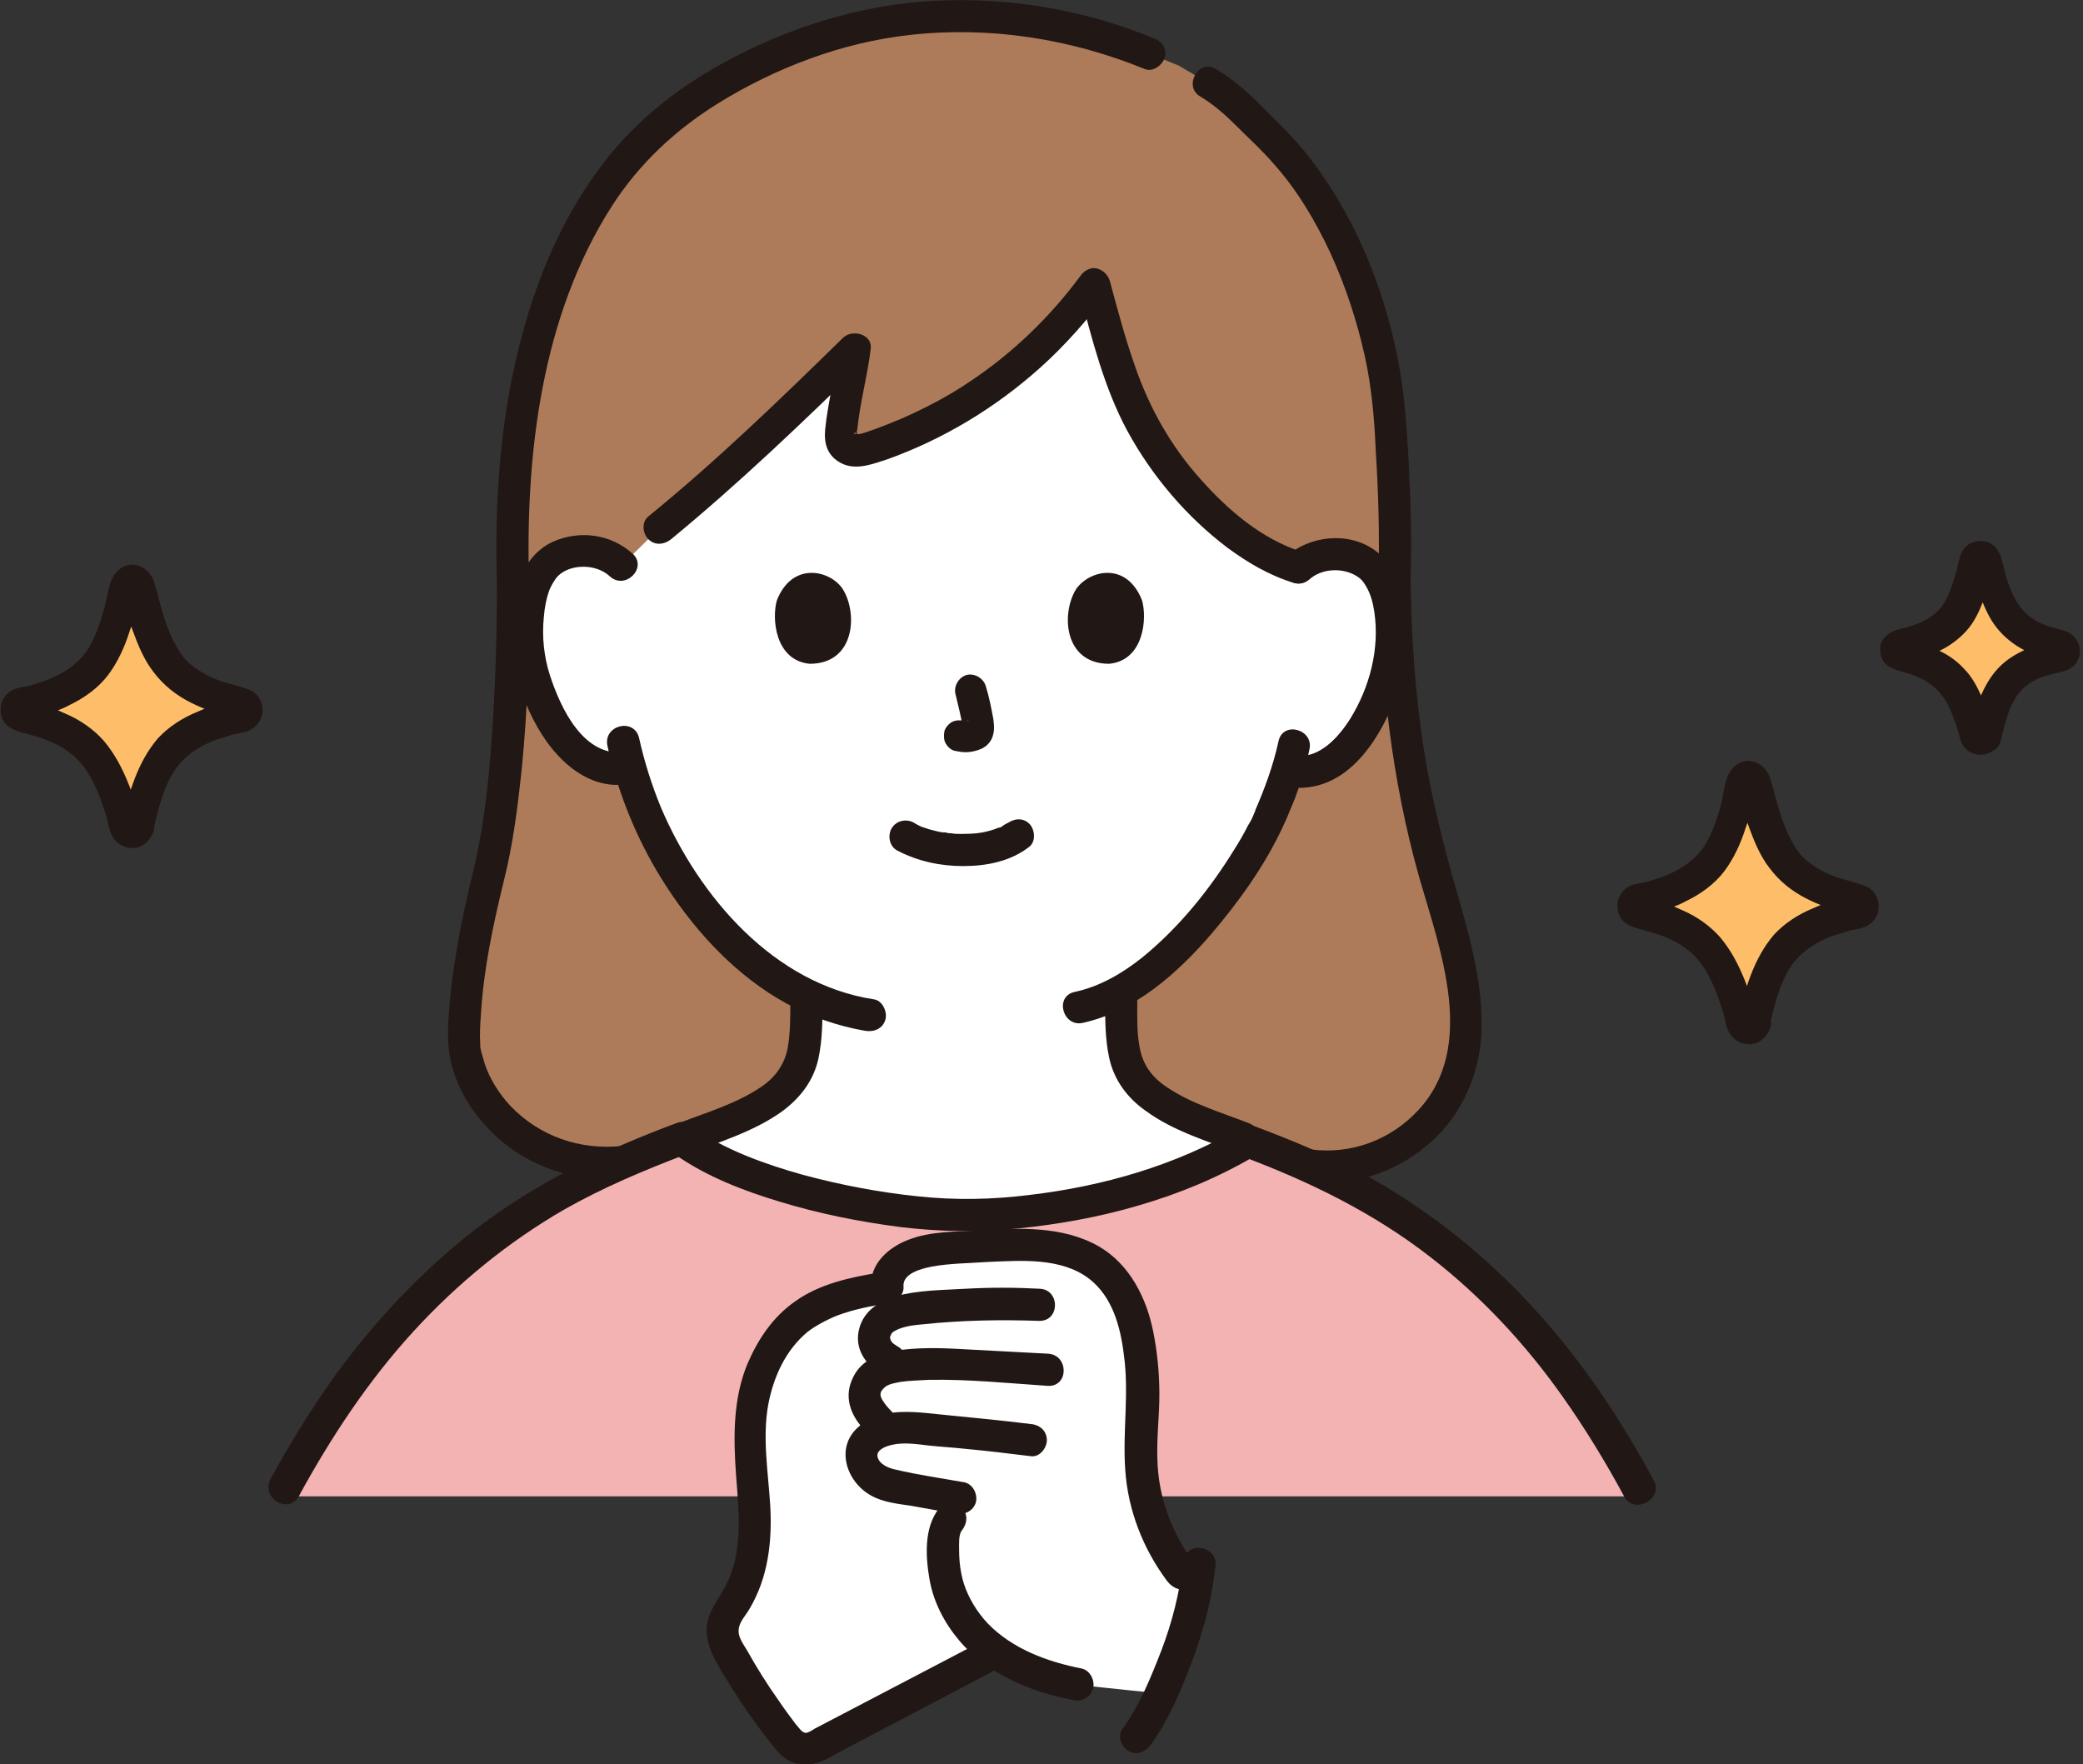 <svg version="1.1" id="b" xmlns="http://www.w3.org/2000/svg" x="0" y="0" viewBox="0 0 311 263.4" style="enable-background:new 0 0 311 263.4" xml:space="preserve"><rect x="0" y="0" width="311" height="263.4" fill="#333333" stroke="none"/><style>.st2{fill:#211715}.st3{fill:#fff}.st4{fill:#febe69}</style><path d="M44.6 223.4h198.2s-6.1-35.4-56.2-53c0 0-50.5 24.6-84.7-.3 0 0-43.6 15.1-57.3 53.3z" style="fill:#f4b3b3"/><g id="c"><g id="d"><path d="M214.6 131.7c-4.4-14.8-6.2-29.9-6.4-45.4.3-8.9-.3-19.5-.6-23.9-1.1-15.4-8-32.5-18-42-4-3.8-5.3-5.7-9.2-8L176 9.8 171.6 8c-8.2-3.3-16.8-5.6-29-5.6-20 0-37.7 10.3-45.6 17.8-13.1 12.6-21.4 35.5-20.4 67 0 21.4-1.8 36.8-4.2 45.6-1.7 6-3.1 16-3.2 22.1-.1 8.5 9.1 20.2 23.5 18.8 2.9-1.3 6-2.5 9.1-3.6 1.6-.6 4.1-1.6 4.1-1.6 4-1.5 7.2-2.7 10.4-5.2 1.5-1.2 2.4-2.7 3.1-4.5.5-1.3.6-2.8.7-4.2.2-2.9.2-3.8.2-5.9-5.5-2.6-10.4-6.8-15-12.4-6-7.3-9.4-15.1-11.3-21.6-2.6.7-5.4-.3-7.3-1.8-4.2-3.5-5.9-8.3-7-11.4-1.5-4.4-1.6-11.6.7-15.5.8-1.3 2.5-3.5 6.6-3.6 1.9-.1 4.1.5 5.7 2.1l5.7-5.6c9.5-7.8 19.8-17.5 29.1-26.7-.4 3.4-1.8 9.1-2 12.6-.1 1.4.2 1.9 1.3 2.4.8.3 2 .1 2.8-.1 13.8-4.5 25.2-13 33.7-24.5 1.8 7.1 4.5 15.9 6.7 20.2 5.6 10.6 15.2 19.6 23.7 22.2 1.6-1.6 3.8-2.1 5.7-2.1 4.1.2 5.8 2.4 6.6 3.7 2.2 3.9 2.1 11 .6 15.5-1.1 3.1-2.8 7.9-7.1 11.3-1.7 1.4-4.3 2.3-6.7 1.9 0 0-.2 0-.6-.1-.8 2.6-1.7 5-2.3 6.3-1.7 4.6-10.9 20.4-22.6 26.8 0 2.4 0 3.3.2 6.4.1 1.4.2 2.9.7 4.2.7 1.8 1.6 3.3 3.1 4.5 3.1 2.5 6.4 3.7 10.4 5.2 0 0 3.6 1.4 4.9 1.9 3.1 1.2 6.2 2.4 9.1 3.7 9.4 1.2 19.2-4.8 22.1-14 2.8-8.7-.6-19.8-3.2-28.5z" style="fill:#ad7b59"/><path class="st2" d="M74.2 87.2c0 8.6-.3 17.3-1 25.9-.5 5.8-1.2 11.5-2.6 17.2-1.7 7-3.1 14-3.6 21.2-.2 2.9-.2 5.7.7 8.4.9 2.9 2.4 5.4 4.4 7.7 5.1 6 12.9 9 20.7 8.3 1.3-.1 2.4-1 2.4-2.4 0-1.2-1.1-2.5-2.4-2.4-6.2.6-12.2-1.4-16.6-6-1.7-1.8-3.1-4.1-3.8-6.2-.2-.6-.3-1.1-.5-1.7-.2-.8-.2-.8-.2-1.4-.1-1.4 0-2.9.1-4.3.4-6.8 1.8-13.3 3.4-19.9 1.4-5.5 2.1-11.2 2.7-16.8.9-9.2 1.2-18.5 1.2-27.7-.1-3-4.9-3-4.9.1zM205.9 86.3c.2 15.1 1.9 30.2 6 44.7 3.1 10.8 8.7 25.3-.2 34.8-4.1 4.4-10 6.6-16 5.8-1.3-.2-2.4 1.2-2.4 2.4 0 1.4 1.1 2.2 2.4 2.4 6.1.8 12.3-1.3 17-5.1 4.9-3.9 7.8-9.7 8.4-15.9.6-7-1.3-14.2-3.2-20.9-2.1-7.2-4-14.5-5.2-21.9-1.4-8.7-2-17.5-2.1-26.3 0-3-4.8-3-4.7 0z"/><path class="st2" d="M179.2 14.4c2 1.2 3.7 2.7 5.4 4.4 1.9 1.9 3.9 3.7 5.6 5.7 3.5 3.9 6.2 8.5 8.4 13.2 2.3 5 4 10.2 5.2 15.6 1 4.6 1.4 9.2 1.6 13.9.4 6.4.6 12.8.4 19.3-.1 3.1 4.7 3.1 4.8 0 .2-6 0-11.9-.3-17.9-.3-5-.6-10-1.6-15-2.2-11.2-6.8-22.2-14-31.1-2-2.4-4.2-4.5-6.4-6.7-2.1-2.1-4.2-4-6.8-5.5-2.5-1.6-4.9 2.6-2.3 4.1zM172.2 5.7C162 1.5 151-.4 139.9.1c-11.2.5-22.3 4-32.1 9.4-7.4 4.1-13.8 9.3-18.7 16.2-5.2 7.1-8.7 15.4-11 23.8-3.4 12.2-4.3 25.1-3.9 37.7.1 3.1 4.9 3.1 4.8 0-.6-19.2 1.8-40 12.4-56.5 4-6.2 9.3-11.2 15.7-15.2 8.7-5.4 18.7-9.2 28.9-10.3 11.9-1.3 23.9.6 34.9 5.1 1.2.5 2.6-.5 3-1.7.4-1.4-.5-2.5-1.7-2.9z"/><path class="st3" d="M92.8 84.4c-1.6-1.6-3.8-2.2-5.7-2.1-4.1.1-5.8 2.3-6.6 3.6-2.3 3.9-2.2 11-.7 15.5 1.1 3.1 2.8 7.9 7 11.4 1.9 1.5 4.7 2.5 7.3 1.8 1.9 6.5 5.3 14.3 11.3 21.6 4.7 5.6 9.6 9.8 15 12.4 0 2.1 0 3-.2 5.9-.1 1.4-.2 2.9-.7 4.2-.7 1.8-1.6 3.3-3.1 4.5-3.1 2.5-6.4 3.7-10.4 5.2 0 0-2.6 1-4.1 1.6.8.6 1.2.8 2 1.3 10.7 6.3 26.8 9.8 40.5 10.1 13.7-.3 29.7-3.8 40.4-10.1.6-.4 1.1-.6 1.8-1-1.3-.5-4.9-1.9-4.9-1.9-4-1.5-7.2-2.7-10.4-5.2-1.5-1.2-2.4-2.7-3.1-4.5-.5-1.3-.6-2.8-.7-4.2-.2-3.1-.1-4-.2-6.4 11.7-6.5 20.9-22.3 22.6-26.8.6-1.2 1.6-3.7 2.3-6.3l.6.1c2.4.4 5-.5 6.7-1.9 4.2-3.4 6-8.2 7.1-11.3 1.5-4.4 1.6-11.6-.6-15.5-.7-1.3-2.5-3.5-6.6-3.7-1.9-.1-4.1.5-5.7 2.1-8.5-2.6-18.1-11.6-23.7-22.2-2.3-4.3-4.9-13.1-6.7-20.2-8.5 11.5-19.9 20.1-33.7 24.5-.8.3-2 .4-2.8.1-1.1-.5-1.4-1-1.3-2.4.2-3.5 1.6-9.2 2-12.6-9.3 9.3-19.5 19-29 26.8l-5.7 5.6z"/><path class="st2" d="M161.2 43.6c1.8 7 3.7 14.4 7.1 20.7 3.7 6.8 8.9 12.9 15 17.5 3 2.2 6.2 4.1 9.8 5.2 3 .9 4.2-3.7 1.3-4.6-6-1.9-11-6.2-15.1-10.8-4.5-5-7.7-10.7-9.9-17.1-1.4-4-2.5-8.1-3.6-12.2-.7-3-5.4-1.7-4.6 1.3z"/><path class="st2" d="M161.3 41.2c-4.5 6.1-10.1 11.5-16.4 15.7-3.2 2.2-6.7 4-10.3 5.6-1.7.7-3.4 1.4-5.2 2-.4.1-.8.3-1.2.3h-.6c-.3.2 0-.2 0 0-.1-1 .4.6.3.6 0 0 0-1.1.1-1.3.4-4 1.5-7.9 2-12 .3-2.2-2.7-3-4.1-1.7-9.4 9.2-18.9 18.4-29.1 26.7-1 .8-.9 2.5 0 3.4 1 1 2.4.8 3.4 0 10.2-8.4 19.7-17.5 29.1-26.7l-4.1-1.7c-.5 3.9-1.6 8-2 12-.2 2.1.3 3.9 2.3 5 2.2 1.2 4.7.2 6.9-.5 8.4-3 16.2-7.7 22.9-13.7 3.8-3.4 7.1-7.2 10.1-11.2.8-1 .2-2.7-.9-3.3-1.2-.8-2.5-.2-3.2.8zM190.9 110.6c-.8 3.7-2.1 7.2-3.5 10.4.3-.7 0-.1 0 .1-.1.2-.2.4-.3.7-.2.5-.5 1-.8 1.5-.6 1.2-1.3 2.4-2 3.5-3.7 6-8.2 11.6-13.7 16.1-3 2.4-6.4 4.4-10.2 5.2-3 .7-1.7 5.3 1.3 4.6 7.7-1.7 14.1-7.4 19.1-13.2 4.1-4.8 8-10.2 10.7-16 .2-.4.3-.7.5-1.1l.1-.2c.4-1 .8-1.9 1.2-2.9.9-2.4 1.7-4.9 2.2-7.4.7-3-3.9-4.3-4.6-1.3zM90.7 111.4c1.7 7.5 4.7 14.7 8.9 21.1 4.5 6.9 10.5 13.3 17.8 17.3 3.7 2 7.7 3.4 11.8 4.1 1.3.2 2.6-.3 3-1.7.3-1.1-.4-2.8-1.7-3-15-2.3-26.1-15.3-31.8-28.6-1.4-3.4-2.5-6.9-3.3-10.5-.8-3-5.4-1.8-4.7 1.3z"/><path class="st2" d="M94.5 82.7c-3.3-3-8-3.6-12-1.8-3 1.4-4.7 4.3-5.5 7.3-1.8 7.2 0 15.4 4 21.6 2.7 4.2 7.1 8 12.4 7.3 1.3-.2 2.4-1 2.4-2.4 0-1.2-1.1-2.6-2.4-2.4-6.3.8-9.7-6.6-11.3-11.5-.9-2.8-1.2-5.8-.9-8.7.1-1.4.4-2.9.9-4.2.2-.4.4-.8.6-1.1.1-.1.3-.5.1-.2.2-.2.3-.4.5-.6 1.8-1.8 5.6-1.9 7.7 0 2.3 2.2 5.7-1.2 3.5-3.3zM195.5 86.5c1.9-1.7 5.1-1.8 7.2-.4.6.4.9.8 1.3 1.5.7 1.2 1 2.5 1.2 3.8.8 5.5-.7 11.2-3.6 15.9-1.7 2.7-4.6 6-8.1 5.5-1.3-.2-2.6.3-3 1.7-.3 1.1.4 2.8 1.7 3 9.1 1.3 14.3-7.7 16.8-15.1 1.2-3.8 1.4-7.9.8-11.8-.5-3.3-1.8-6.5-4.6-8.5-4-2.8-9.7-2.1-13.2 1-2.2 2.1 1.2 5.4 3.5 3.4zM134 127c3.1 1.6 6.4 2.3 9.8 2.3 3.5 0 7.1-.7 9.9-2.9 1-.8.8-2.6 0-3.4-1-1-2.4-.8-3.4 0 .7-.6.1-.1-.1 0s-.4.2-.6.4c-.2.1-.9.4-.3.1-.3.1-.6.2-.8.3-1.8.6-3.1.7-5 .7-.5 0-1 0-1.5-.1-.2 0-.5 0-.7-.1 0 0-.8-.1-.4 0-.7-.1-1.5-.3-2.2-.5l-.9-.3c-.1 0-.2-.1-.3-.1.6.2.2.1 0 0-.4-.2-.8-.4-1.1-.6-1.1-.6-2.6-.3-3.3.9-.6 1.1-.3 2.7.9 3.3zM142.7 103.8c.4 1.6.8 3.3 1.1 5l-.1-.6v.7l.1-.6c0 .1 0 .2-.1.3l.2-.6c0 .1-.1.1-.1.2l.4-.5-.2.2.5-.4c-.1.1-.3.1-.4.2l.6-.2c-.2.1-.4.2-.7.2l.6-.1h-.6l.6.1c-.2 0-.5-.1-.7-.1-.7-.1-1.2-.1-1.8.2-.5.3-1 .9-1.1 1.4-.1.6-.1 1.3.2 1.8.3.5.8 1 1.4 1.1.5.1 1 .2 1.6.2.8 0 1.6-.2 2.3-.5.9-.4 1.6-1.2 1.8-2.2.2-.8.1-1.5 0-2.3-.3-1.6-.6-3.2-1.1-4.8-.3-1.2-1.7-2.1-3-1.7-1.1.4-1.9 1.7-1.5 3zM116 89.6c-.8 2.7-.3 9 4.9 9.5 6.8 0 7.2-7.6 4.9-11.2-1.9-2.8-7.5-4.1-9.8 1.7zM170.5 89.6c.8 2.7.3 9-4.9 9.5-6.8 0-7.2-7.6-4.9-11.2 2-2.8 7.5-4.1 9.8 1.7zM102.5 172.4c4.8-1.9 10-3.4 14.3-6.5 2.7-2 4.7-4.6 5.4-7.9.6-2.8.6-5.7.6-8.5 0-3.1-4.8-3.1-4.8 0 0 2.3 0 4.8-.4 7-.5 2.5-1.9 4.4-4 5.8-3.7 2.5-8.2 3.8-12.3 5.4-1.2.5-2 1.6-1.7 3 .2 1.1 1.6 2.1 2.9 1.7zM186.5 167.7c-4.1-1.6-8.6-2.9-12.3-5.4-2.1-1.4-3.5-3.2-4-5.7-.5-2.3-.4-4.9-.4-7.2 0-3.1-4.8-3.1-4.8 0 0 2.8 0 5.7.6 8.5.7 3.3 2.7 6 5.4 7.9 4.2 3.1 9.4 4.6 14.3 6.5 1.2.5 2.6-.5 3-1.7.2-1.3-.6-2.4-1.8-2.9z"/><path class="st2" d="M44.6 223.4c4.8-8.8 10.4-17.3 17.2-24.7 6.5-7.1 14.1-13.3 22.4-18.1 5.8-3.3 12-5.9 18.3-8.3 1.2-.4 2-1.6 1.7-3-.3-1.2-1.7-2.1-3-1.7-10.8 4-21.1 8.9-30.3 16-8 6.2-14.9 13.6-20.9 21.8-3.5 4.9-6.7 10.1-9.6 15.4-1.5 2.9 2.7 5.3 4.2 2.6zM246.9 221c-5-9.3-10.9-18.1-18.1-25.9-6.8-7.4-14.7-13.8-23.4-18.8-6-3.4-12.5-6.1-19-8.5-1.2-.4-2.6.5-3 1.7-.4 1.3.5 2.5 1.7 3 10.2 3.8 19.9 8.5 28.5 15.2 7.6 5.9 14.2 13 19.7 20.8 3.4 4.8 6.5 9.9 9.3 15.1 1.6 2.5 5.8.1 4.3-2.6z"/><path class="st2" d="M185.1 168.4c-9.6 5.6-20.4 8.7-31.4 10-5.6.7-11.1.8-16.7.2-5.8-.6-11.5-1.7-17.1-3.2-5.7-1.6-11.6-3.7-16.5-7.1-1.1-.7-2.7-.2-3.3.9-.7 1.2-.2 2.5.9 3.3 4.6 3.2 10.1 5.3 15.4 6.9 5.9 1.8 11.9 3 18.1 3.8 5.9.7 11.6.8 17.5.2 6-.6 12.1-1.7 17.9-3.4 6.2-1.8 12-4.2 17.6-7.5 2.7-1.5.3-5.7-2.4-4.1z"/><path class="st4" d="M20.5 123.6c-.2.9-1.5.9-1.8 0-1-3.8-2.5-8.4-4.9-11.1-2.9-3.3-7-4.7-10.8-5.5-.9-.2-.9-1.6 0-1.8 3.8-.8 7.9-2.2 10.7-5.2 2.6-2.8 4.1-8.6 5-12.5.2-.9 1.5-1 1.8 0 .9 3.9 2.6 9.6 5.2 12.5 2.7 3 6.7 4.4 10.4 5.2 1 .2.9 1.6 0 1.8-3.9.8-8.2 2.1-11.1 5.4-2.3 2.7-3.6 7.3-4.5 11.2z"/><path class="st2" d="M18.2 122.9v-.1l.9-.9c.5-.1 1-.1 1.5.2l.6 1.1c-.8-2.1-1.2-4.3-2.1-6.4-.9-2.2-2-4.3-3.6-6.2-1.5-1.7-3.5-3.1-5.6-4-1.1-.5-2.1-.9-3.3-1.3-.8-.2-2.5-.5-2.8-.7l.9.9c.1.4.1.8 0 1.1l-.9.9c.4-.3 2.2-.6 3-.8 1.2-.4 2.4-.8 3.5-1.4 2.3-1.1 4.4-2.6 5.9-4.6 1.4-1.9 2.4-4.1 3.1-6.3.4-1.1.7-2.2 1-3.3.1-.6.3-1.1.4-1.7 0-.2.1-.4.1-.7 0-.2.3-.7.1-.5l-.9.9c-.5.1-1 .1-1.5-.2l-.6-1.1c.8 2 1.1 4.3 1.9 6.3.8 2.2 1.7 4.4 3.1 6.2 1.5 2 3.4 3.5 5.6 4.6 1.2.6 2.4 1.1 3.7 1.5.8.3 2.7.6 3 .9l-.9-.9c-.1-.4-.1-.8 0-1.1l.9-.9c.2-.1-.1 0-.2.1-.3 0-.6.1-.9.2-.5.1-1 .2-1.4.4-1.1.3-2.2.7-3.3 1.2-2.2.9-4.2 2.2-5.8 3.9-3.1 3.6-4.4 8.3-5.4 12.7-.7 3 3.9 4.3 4.6 1.3.9-3.6 1.8-8 4.5-10.7 1.3-1.3 3-2.3 4.8-3 .9-.3 1.9-.6 2.9-.9 1-.2 2-.3 2.8-.9 2.2-1.5 1.7-5-.8-5.8-1.9-.7-3.9-1-5.7-1.9-1.6-.8-3.3-1.9-4.3-3.4s-1.8-3.3-2.4-5.1c-.6-1.8-1-3.7-1.6-5.6-.7-2.3-3.4-3.5-5.3-1.8-1.5 1.3-1.6 3.8-2.1 5.6-.5 1.8-1.1 3.7-2 5.4-1.8 3.5-5.3 5.2-9 6.2-.9.3-2 .3-2.9.8-1 .6-1.7 1.8-1.6 3 .1 2.8 2.7 3.1 4.8 3.7 2.1.6 4.1 1.4 5.8 2.8 1.8 1.4 2.9 3.4 3.8 5.4.5 1.1.8 2.2 1.2 3.3s.5 2.4 1 3.4c.6 1.2 1.7 1.9 3.1 1.9 1.5 0 2.6-1.1 3.1-2.4.5-1.2-.5-2.6-1.7-3-1.4-.3-2.6.5-3 1.7z"/><path class="st4" d="M261.8 152.9c-.2.9-1.5.9-1.8 0-1-3.8-2.5-8.4-4.9-11.1-2.9-3.3-7-4.7-10.8-5.5-.9-.2-.9-1.6 0-1.8 3.8-.8 7.9-2.2 10.7-5.2 2.6-2.8 4.1-8.6 5-12.5.2-.9 1.5-1 1.8 0 .9 3.9 2.6 9.6 5.2 12.5 2.7 3 6.7 4.4 10.4 5.2 1 .2.9 1.6 0 1.8-3.9.8-8.2 2.1-11.1 5.4-2.3 2.7-3.6 7.3-4.5 11.2z"/><path class="st2" d="M259.5 152.2v-.1l.9-.9c.5-.1 1-.1 1.5.2l.6 1.1c-.8-2.1-1.2-4.3-2.1-6.4-.9-2.2-2-4.3-3.6-6.2-1.5-1.7-3.5-3.1-5.6-4-1.1-.5-2.1-.9-3.3-1.3-.8-.2-2.5-.5-2.8-.7l.9.9c.1.4.1.8 0 1.1l-.9.9c.4-.3 2.2-.6 3-.8 1.2-.4 2.4-.8 3.5-1.4 2.3-1.1 4.4-2.6 5.9-4.6 1.4-1.9 2.4-4.1 3.1-6.3.4-1.1.7-2.2 1-3.3.1-.6.3-1.1.4-1.7 0-.2.1-.4.1-.7 0-.2.3-.7.1-.5l-.9.9c-.5.1-1 .1-1.5-.2l-.6-1.1c.8 2 1.1 4.3 1.9 6.3.8 2.2 1.7 4.4 3.1 6.2 1.5 2 3.4 3.5 5.6 4.6 1.2.6 2.4 1.1 3.7 1.5.8.3 2.7.6 3 .9l-.9-.9c-.1-.4-.1-.8 0-1.1l.9-.9c.2-.1-.1 0-.2.1-.3 0-.6.1-.9.2-.5.1-1 .2-1.4.4-1.1.3-2.2.7-3.3 1.2-2.2.9-4.2 2.2-5.8 3.9-3.1 3.6-4.4 8.3-5.4 12.7-.7 3 3.9 4.3 4.6 1.3.9-3.6 1.8-8 4.5-10.7 1.3-1.3 3-2.3 4.8-3 .9-.3 1.9-.6 2.9-.9 1-.2 2-.3 2.8-.9 2.2-1.5 1.7-5-.8-5.8-1.9-.7-3.9-1-5.7-1.9-1.6-.8-3.3-1.9-4.3-3.4s-1.8-3.3-2.4-5.1c-.6-1.8-1-3.7-1.6-5.6-.7-2.3-3.4-3.5-5.3-1.8-1.5 1.3-1.6 3.8-2 5.6-.5 1.8-1.1 3.7-2 5.4-1.8 3.5-5.3 5.2-9 6.2-.9.3-2 .3-2.9.8-1 .6-1.7 1.8-1.6 3 .1 2.8 2.7 3.1 4.8 3.7 2.1.6 4.1 1.4 5.8 2.8 1.8 1.4 2.9 3.4 3.8 5.4.5 1.1.8 2.2 1.2 3.3s.5 2.4 1 3.4c.6 1.2 1.7 1.9 3.1 1.9 1.5 0 2.6-1.1 3.1-2.4.5-1.2-.5-2.6-1.7-3-1.5-.3-2.7.5-3.1 1.7z"/><path class="st4" d="M296.5 109.9c-.2.7-1.1.7-1.3 0-.7-2.8-1.8-6.1-3.5-8.1-2.1-2.4-5.1-3.4-7.8-4-.7-.1-.7-1.1 0-1.3 2.7-.6 5.8-1.6 7.8-3.8 1.9-2.1 3-6.2 3.6-9 .1-.7 1.1-.7 1.3 0 .7 2.8 1.9 7 3.8 9.1 2 2.1 4.9 3.2 7.5 3.8.7.2.7 1.1 0 1.3-2.8.6-6 1.5-8 3.9-1.7 2-2.7 5.3-3.4 8.1z"/><path class="st2" d="m294.5 108.7 1.1-.7h.6l1.1.6c.3.4.3.4.1-.1-.1-.2-.1-.4-.2-.6-.1-.4-.3-.9-.4-1.3-.3-.8-.6-1.7-.9-2.5-.7-1.6-1.5-3.1-2.7-4.3-1.2-1.3-2.6-2.2-4.2-2.9-1.5-.7-3.1-.9-4.6-1.5l1.1.6.3.5v1.3l-.3.5-1.1.6c.8-.3 1.6-.4 2.4-.6.9-.3 1.8-.6 2.7-1.1 1.7-.8 3.3-2 4.5-3.5 1.1-1.4 1.8-3.1 2.4-4.8.5-1.6.7-3.3 1.3-4.9l-.6 1.1-.5.3h-1.3c-.8-1.1-1.1-1.3-.9-.5.1.2.1.4.2.7.1.3.2.7.3 1 .2.8.5 1.7.8 2.5.6 1.6 1.3 3.2 2.4 4.6 1.1 1.4 2.6 2.6 4.2 3.4.9.4 1.8.8 2.7 1.1.8.3 1.7.4 2.4.7l-1.1-.6-.3-.5v-1.3l.3-.5 1.1-.6c-1.5.6-3.2.8-4.8 1.5-1.6.7-3.1 1.6-4.3 2.9-2.4 2.6-3.4 6.1-4.2 9.5-.7 3 3.9 4.3 4.6 1.3.7-2.8 1.4-6.3 3.8-8.2 1-.8 2.1-1.3 3.3-1.6 1.6-.5 3.6-.5 4.4-2.2.9-1.8-.1-3.8-1.9-4.4-1.4-.4-2.8-.7-4.1-1.4-2.6-1.4-3.7-3.7-4.6-6.4-.4-1.3-.6-3-1.3-4.2-1-1.7-3.5-1.9-4.9-.5-.9 1-1 2.7-1.4 3.9-.4 1.5-.9 2.9-1.6 4.2-1.4 2.5-4.1 3.5-6.7 4.1-1.8.4-3.4 1.7-2.9 3.8.4 1.9 2 2.2 3.6 2.7 3.3.9 5.6 2.6 6.9 5.8l.9 2.4c.3.9.4 1.9.9 2.7 1.2 1.9 4.3 1.9 5.3-.3.5-1.2.3-2.6-.9-3.3-.8-.5-2.5-.2-3 1z"/><path class="st3" d="M112.4 220.3c-.4-4.9-.7-9.8 1.1-14.9 3.2-8.2 7.9-11.6 19.1-13.2-.5-2.1 1.4-4.1 3.6-4.9 2.2-.8 4.6-1 6.9-1.1 3.4-.2 6.9-.5 10.3-.4s7 .8 9.7 2.5c4.3 2.7 6 7.4 6.8 11.9.5 2.6.7 5.3.7 8 0 3.8-.5 7.6-.2 11.4.5 6.4 3.3 12.6 7.9 17.6-.9 5.1-2.6 9.7-5.2 15.6-5.2-.5-12.5-1.3-12.5-1.3-4.6-.9-8.8-2.5-12.1-4.9l-1.6.8-24.7 13c-1.4 1-3.4.7-4.5-.7-3.3-4.1-6.2-8.4-8.7-12.9-.6-1.2-1.3-2.4-1.2-3.7.1-1.5 1.2-2.9 2-4.2 3.8-6 3.1-12.2 2.6-18.6z"/><path class="st2" d="M131.2 190c-4.3.7-8.9 1.7-12.5 4.3-3.3 2.3-5.5 5.6-7.1 9.3-2.2 5.3-2.1 11.1-1.7 16.7.4 5.2 1 10.6-1.1 15.5-1.1 2.6-3.4 4.8-3.3 7.8.1 3 2.4 6.1 3.9 8.6 1.7 2.7 3.5 5.3 5.5 7.8.8 1.1 1.6 2.1 2.8 2.8 1.3.7 2.8.8 4.2.4 1.5-.4 3.1-1.5 4.5-2.2l7.8-4.1c4.6-2.4 9.3-4.9 13.9-7.3 2.7-1.4.3-5.6-2.4-4.1-8 4.2-16.1 8.4-24.1 12.6-.3.2-.9.6-1.3.6-.6 0-1.1-.9-1.5-1.3-.9-1.2-1.8-2.4-2.6-3.6-1.7-2.4-3.2-4.8-4.6-7.3-.5-.9-1.5-2.1-1.3-3.3.1-1.1 1.1-2.1 1.6-3 2.8-4.7 3.4-10.1 3.1-15.4-.3-5-1.2-10.1-.3-15.1.8-4.2 2.6-8.1 5.8-10.8 1.1-.9 3-1.9 4.5-2.5 2.4-.9 4.9-1.4 7.5-1.8 1.3-.2 2-1.8 1.7-3-.4-1.3-1.7-1.8-3-1.6z"/><path class="st2" d="M178.5 233.7c-3.5-4.7-5.6-10.1-5.7-16-.1-3.2.3-6.4.3-9.5 0-3.1-.3-6.3-.9-9.3-1-5.1-3.5-10.1-8.1-12.8-5.4-3.1-12-2.8-18-2.4-3.5.2-7.2.1-10.5 1.4-2.9 1.1-5.8 3.6-5.5 7 .1 1.3 1 2.4 2.4 2.4 1.2 0 2.5-1.1 2.4-2.4-.2-2 2.7-2.7 4.2-3 2.7-.5 5.6-.5 8.4-.7 4.9-.2 10.9-.7 15.1 2.5 3.5 2.7 4.7 7.2 5.2 11.4.8 5.7-.2 11.4.2 17.1.4 6.1 2.7 11.9 6.3 16.7.8 1 2.1 1.6 3.3.9 1.1-.6 1.7-2.3.9-3.3z"/><path class="st2" d="M155.2 192.4c-3.7-.2-7.4-.2-11 0-3.4.2-7.1.2-10.4 1.1-2.5.7-4.8 2.2-5.5 4.8-.8 2.9.8 5.4 3.3 6.8 2.7 1.5 5.1-2.6 2.4-4.1-.3-.2-.8-.5-.8-.6-.1-.1-.2-.3-.3-.4.2.3 0-.3 0 0v-.4c.1-.4-.1.1 0-.1.1-.1.1-.2.2-.4s-.3.2.1-.1l.2-.2c.2-.1.7-.4 1.1-.5 1.1-.4 2.3-.5 3.4-.6 5.7-.6 11.5-.7 17.2-.5 3.2.1 3.2-4.7.1-4.8z"/><path class="st2" d="M156.5 202.1c-3.8-.2-7.5-.4-11.3-.6-3.5-.2-6.9-.4-10.4 0-3.1.4-6.3 1.3-7.6 4.5-1.3 3 .1 5.9 2.4 8 2.3 2.1 5.7-1.3 3.4-3.4-.6-.6-1.3-1.5-1.5-2.1-.1-.5 0-.8.4-1.2.6-.7 1.7-.8 2.6-1 1.4-.2 2.8-.2 4.2-.3 5.9-.1 11.8.5 17.7.9 3.2.2 3.2-4.6.1-4.8z"/><path class="st2" d="M153.9 212.6c-4-.5-8.1-.9-12.2-1.3-4.5-.4-9.8-1.5-13.5 1.7-3.6 3.1-1.8 8.3 1.9 10.3 1.8 1 3.9 1.2 5.9 1.5 2.2.4 4.5.8 6.7 1.2 1.3.2 2.6-.4 3-1.7.3-1.2-.4-2.7-1.7-3-3.4-.6-6.9-1.1-10.3-1.9-1-.2-2.5-.8-2.7-2-.1-1 1.3-1.5 2.2-1.7 1.7-.4 3.7-.1 5.4.1 1.8.2 3.7.3 5.5.5 3.3.3 6.5.7 9.8 1.1 1.3.2 2.4-1.2 2.4-2.4 0-1.4-1.1-2.3-2.4-2.4z"/><path class="st2" d="M140.2 225.2c-2.3 2.9-2 7.3-1.4 10.7.6 3.3 2.2 6.4 4.4 9 4.2 5 10.7 7.7 17 8.9 1.3.3 2.6-.4 3-1.7.3-1.2-.4-2.7-1.7-3-5.1-1-10.3-2.9-14-6.7-1.6-1.7-2.9-3.8-3.6-6-.5-1.6-.7-3.3-.7-5 0-.8-.1-2.3.4-2.9.8-1 1-2.4 0-3.4-.9-.7-2.6-.9-3.4.1zM176.6 233.4c-.5 4.5-1.6 8.8-3.2 13-1.6 4.1-3.2 8.1-5.8 11.7-.8 1-.2 2.7.9 3.3 1.2.7 2.5.2 3.3-.9 2.8-3.9 4.6-8.3 6.3-12.8 1.7-4.6 2.9-9.3 3.4-14.2.1-1.3-1.2-2.4-2.4-2.4-1.5-.1-2.4 1-2.5 2.3z"/></g></g></svg>